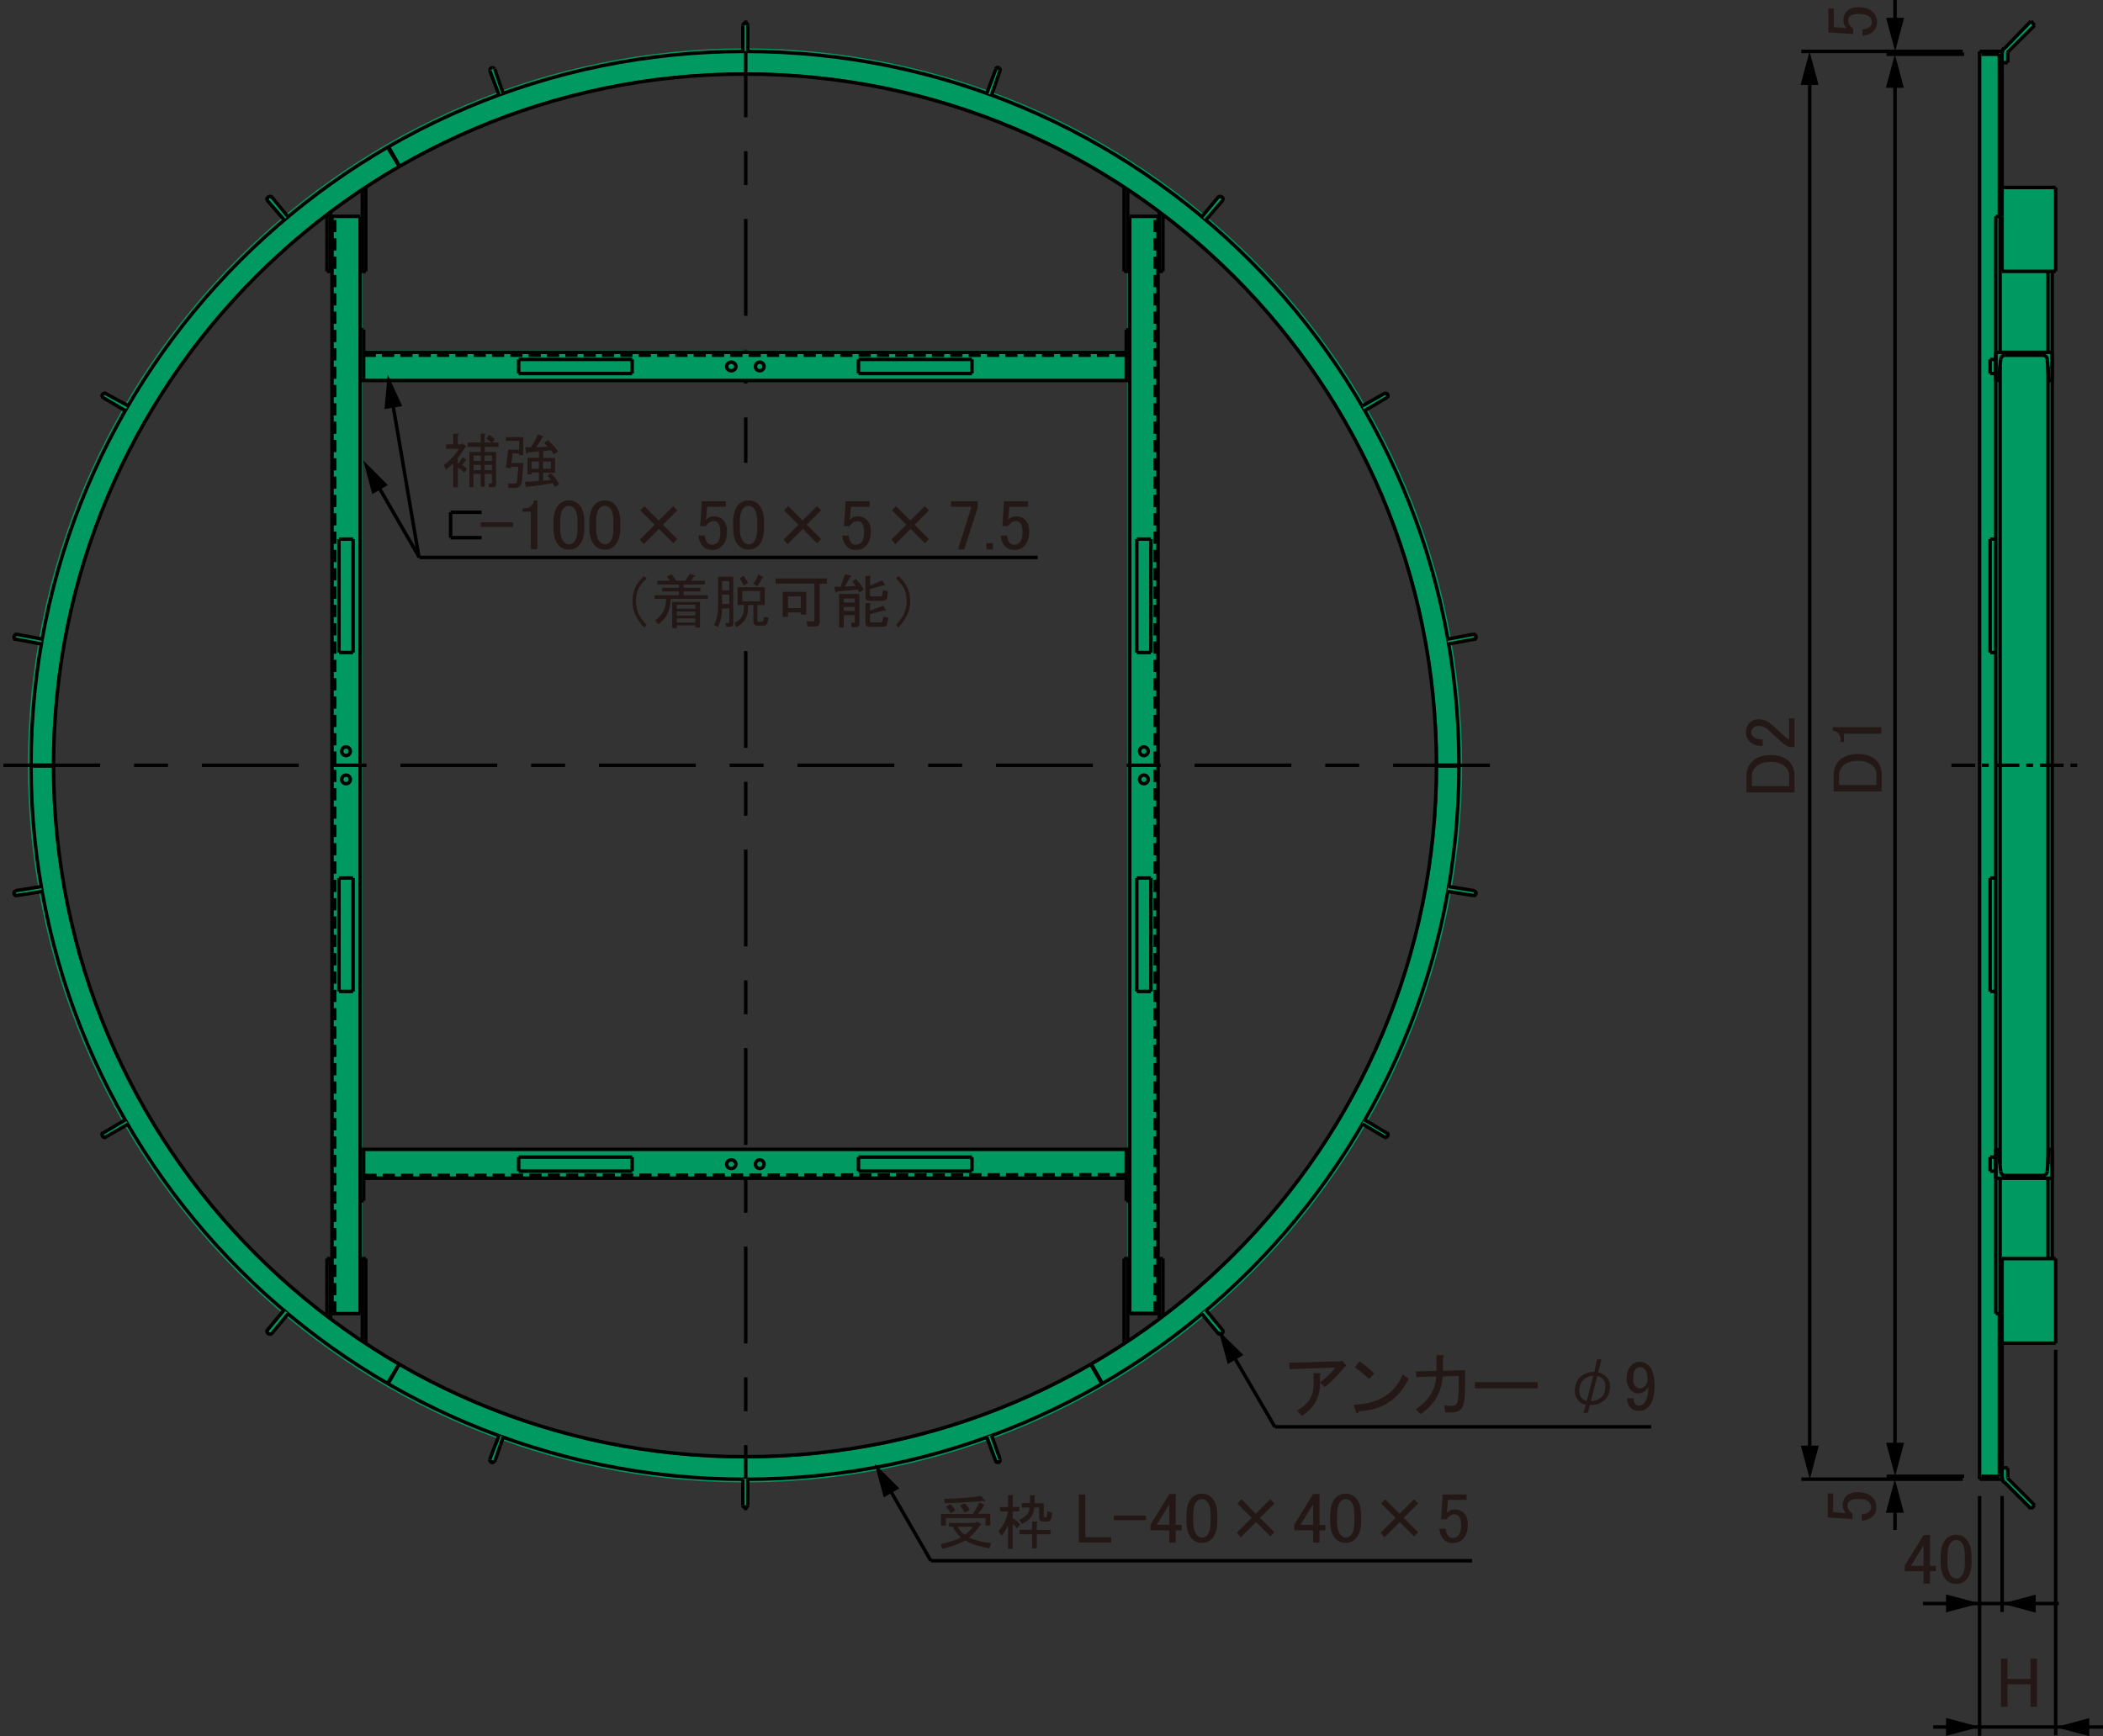 <?xml version="1.0" encoding="UTF-8"?>
<svg xmlns="http://www.w3.org/2000/svg" viewBox="0 0 175.52 144.92">
  <rect x="0" y="0" width="175.52" height="144.92" fill="#333333" stroke="none"/>
  <defs>
    <style>
      .cls-1 {
        stroke-dasharray: 8.08 2.83 2.83 2.83;
      }

      .cls-1, .cls-2, .cls-3, .cls-4, .cls-5 {
        fill: none;
      }

      .cls-1, .cls-2, .cls-3, .cls-4, .cls-6 {
        stroke: #000;
        stroke-width: .29px;
      }

      .cls-2 {
        stroke-dasharray: 1.98 .57 .57 .57;
      }

      .cls-7 {
        fill: #fff;
      }

      .cls-4 {
        stroke-dasharray: 1.02 .51;
      }

      .cls-8 {
        fill: #231815;
      }

      .cls-5 {
        stroke: #009961;
        stroke-width: 2px;
      }

      .cls-9, .cls-6 {
        fill: #009961;
      }
    </style>
  </defs>
  <g id="_レイヤー_3" data-name="レイヤー 3">
    <path class="cls-5" d="M121.03,63.89c0,32.5-26.35,58.85-58.85,58.85S3.33,96.39,3.33,63.89,29.68,5.04,62.18,5.04s58.85,26.35,58.85,58.85"/>
  </g>
  <g id="_レイヤー_2" data-name="レイヤー 2">
    <path class="cls-3" d="M121.77,63.89c0,32.91-26.68,59.59-59.59,59.59S2.59,96.8,2.59,63.89,29.27,4.29,62.18,4.29s59.59,26.68,59.59,59.59"/>
  </g>
  <g id="_レイヤー_4" data-name="レイヤー 4">
    <line class="cls-1" x1="62.24" y1="54.35" x2="62.24" y2="126.06"/>
    <line class="cls-1" x1="62.24" y1="1.71" x2="62.24" y2="38.63"/>
    <rect class="cls-9" x="27.7" y="18" width="2.54" height="91.59"/>
    <rect class="cls-9" x="30.11" y="95.93" width="65.21" height="2.28"/>
    <rect class="cls-9" x="94.11" y="18" width="2.54" height="91.46"/>
    <rect class="cls-9" x="29.04" y="29.25" width="65.21" height="2.54"/>
  </g>
  <g id="_レイヤー_1" data-name="レイヤー 1">
    <g>
      <g>
        <g>
          <path class="cls-9" d="M40.86,5.86c0-.13.09-.24.2-.24v.23s-.2,0-.2,0"/>
          <path class="cls-9" d="M41.06,5.62c.06,0,.12.03.16.09l-.16.15v-.23"/>
        </g>
        <g>
          <path class="cls-6" d="M40.88,5.89c0-.13.09-.24.21-.24"/>
          <path class="cls-6" d="M41.09,5.65c.06,0,.13.03.17.09"/>
        </g>
        <polyline class="cls-9" points="41.27 5.74 40.86 5.86 41.62 7.91 41.97 7.8"/>
      </g>
      <g>
        <g>
          <path class="cls-9" d="M22.28,16.66c-.04-.11.01-.23.14-.27l.09.19-.22.07"/>
          <path class="cls-9" d="M22.42,16.4c.07-.02.14-.02.21.02l-.12.18-.09-.19"/>
        </g>
        <g>
          <path class="cls-6" d="M22.31,16.7c-.05-.11.01-.23.14-.27"/>
          <path class="cls-6" d="M22.45,16.42c.07-.02.14-.02.21.02"/>
        </g>
        <polyline class="cls-9" points="22.62 16.39 22.27 16.68 23.68 18.33 24.03 18.09"/>
      </g>
      <g>
        <g>
          <path class="cls-9" d="M8.56,33.14c-.08-.09-.07-.22.02-.29l.15.15-.18.14"/>
          <path class="cls-9" d="M8.58,32.85c.05-.04.13-.06.2-.05l-.04.2-.15-.15"/>
        </g>
        <g>
          <path class="cls-6" d="M8.59,33.17c-.09-.09-.08-.22.02-.29"/>
          <path class="cls-6" d="M8.61,32.88c.06-.04.13-.06.2-.05"/>
        </g>
        <polyline class="cls-9" points="8.74 32.8 8.56 33.15 10.44 34.27 10.68 33.86"/>
      </g>
      <g>
        <g>
          <path class="cls-9" d="M1.27,53.36c-.12-.06-.16-.21-.09-.32l.21.11-.11.21"/>
          <path class="cls-9" d="M1.18,53.04c.04-.06.1-.11.17-.12l.04.23-.21-.11"/>
        </g>
        <g>
          <path class="cls-6" d="M1.3,53.39c-.12-.06-.16-.21-.09-.33"/>
          <path class="cls-6" d="M1.21,53.06c.04-.06.1-.11.17-.12"/>
        </g>
        <polyline class="cls-9" points="1.33 52.91 1.27 53.33 3.44 53.74 3.5 53.33"/>
      </g>
      <g>
        <g>
          <path class="cls-9" d="M1.35,74.74c-.13-.02-.22-.12-.19-.24l.23.03-.04.2"/>
          <path class="cls-9" d="M1.15,74.5c.01-.06.05-.12.12-.15l.11.18-.23-.03"/>
        </g>
        <g>
          <path class="cls-6" d="M1.38,74.77c-.13-.02-.22-.13-.2-.24"/>
          <path class="cls-6" d="M1.18,74.53c.01-.06.06-.12.12-.15"/>
        </g>
        <polyline class="cls-9" points="1.27 74.33 1.33 74.74 3.5 74.39 3.44 73.97"/>
      </g>
      <g>
        <g>
          <path class="cls-9" d="M8.78,94.91c-.13.02-.25-.06-.28-.19l.23-.04.04.23"/>
          <path class="cls-9" d="M8.51,94.73c-.01-.07,0-.15.05-.2l.18.16-.23.04"/>
        </g>
        <g>
          <path class="cls-6" d="M8.81,94.94c-.13.03-.26-.06-.28-.19"/>
          <path class="cls-6" d="M8.53,94.75c-.01-.07,0-.15.05-.2"/>
        </g>
        <polyline class="cls-9" points="8.56 94.56 8.74 94.91 10.68 93.8 10.44 93.44"/>
      </g>
      <g>
        <g>
          <path class="cls-9" d="M22.62,111.29c-.11.07-.26.03-.32-.08l.2-.12.12.2"/>
          <path class="cls-9" d="M22.3,111.21c-.04-.06-.04-.14-.02-.21l.22.08-.2.12"/>
        </g>
        <g>
          <path class="cls-6" d="M22.66,111.33c-.11.07-.26.03-.33-.08"/>
          <path class="cls-6" d="M22.33,111.24c-.04-.06-.04-.14-.02-.21"/>
        </g>
        <polyline class="cls-9" points="22.27 111.03 22.62 111.33 24.03 109.62 23.68 109.33"/>
      </g>
      <g>
        <g>
          <path class="cls-9" d="M41.22,121.96c-.07.09-.2.1-.29.03l.13-.16.16.13"/>
          <path class="cls-9" d="M40.93,121.99s-.08-.1-.08-.16h.21s-.13.16-.13.16"/>
        </g>
        <g>
          <path class="cls-6" d="M41.25,121.99c-.07.09-.21.1-.29.03"/>
          <path class="cls-6" d="M40.96,122.02s-.08-.1-.08-.17"/>
        </g>
        <polyline class="cls-9" points="40.86 121.8 41.27 121.97 41.97 119.91 41.62 119.8"/>
      </g>
      <g>
        <g>
          <path class="cls-9" d="M62.38,125.64c-.04.12-.15.19-.26.15l.07-.22.2.08"/>
          <path class="cls-9" d="M62.11,125.79c-.06-.02-.11-.08-.13-.15l.19-.08-.07.22"/>
        </g>
        <g>
          <path class="cls-6" d="M62.41,125.67c-.04.12-.16.19-.27.15"/>
          <path class="cls-6" d="M62.14,125.82c-.06-.02-.11-.08-.13-.15"/>
        </g>
        <polyline class="cls-9" points="61.97 125.62 62.39 125.62 62.39 123.44 61.97 123.44"/>
      </g>
      <g>
        <g>
          <path class="cls-9" d="M83.44,121.82c0,.11-.09.21-.2.21v-.21s.2,0,.2,0"/>
          <path class="cls-9" d="M83.24,122.03c-.06,0-.12-.03-.17-.08l.16-.13v.21"/>
        </g>
        <g>
          <path class="cls-6" d="M83.48,121.85c0,.12-.09.21-.2.21"/>
          <path class="cls-6" d="M83.27,122.06c-.06,0-.13-.03-.17-.08"/>
        </g>
        <polyline class="cls-9" points="83.09 121.97 83.44 121.8 82.74 119.8 82.33 119.91"/>
      </g>
      <g>
        <g>
          <path class="cls-9" d="M102.02,111.01c.05.12-.01.26-.14.3l-.08-.22.22-.08"/>
          <path class="cls-9" d="M101.88,111.31c-.07.03-.14.02-.2-.02l.12-.2.08.22"/>
        </g>
        <g>
          <path class="cls-6" d="M102.05,111.04c.05.12-.01.26-.14.31"/>
          <path class="cls-6" d="M101.91,111.34c-.07.03-.15.02-.21-.02"/>
        </g>
        <polyline class="cls-9" points="101.68 111.33 102.03 111.03 100.62 109.33 100.27 109.62"/>
      </g>
      <g>
        <g>
          <path class="cls-9" d="M115.75,94.52c.08.1.07.25-.02.33l-.13-.18.16-.16"/>
          <path class="cls-9" d="M115.73,94.86s-.11.07-.17.05l.04-.23.13.18"/>
        </g>
        <g>
          <path class="cls-6" d="M115.78,94.55c.08.1.07.25-.02.34"/>
          <path class="cls-6" d="M115.76,94.89s-.11.07-.18.05"/>
        </g>
        <polyline class="cls-9" points="115.56 94.91 115.74 94.56 113.86 93.44 113.68 93.8"/>
      </g>
      <g>
        <g>
          <path class="cls-9" d="M123.03,74.35c.11.06.15.18.09.28l-.21-.1.11-.18"/>
          <path class="cls-9" d="M123.12,74.63c-.04.06-.1.09-.17.1l-.04-.2.21.1"/>
        </g>
        <g>
          <path class="cls-6" d="M123.06,74.38c.12.06.16.18.09.29"/>
          <path class="cls-6" d="M123.15,74.66c-.04.06-.1.09-.17.11"/>
        </g>
        <polyline class="cls-9" points="122.97 74.74 123.03 74.33 120.86 73.97 120.8 74.39"/>
      </g>
      <g>
        <g>
          <path class="cls-9" d="M122.95,52.92c.13.02.22.14.2.27l-.23-.04.04-.23"/>
          <path class="cls-9" d="M123.15,53.19c-.01.07-.06.13-.12.17l-.11-.21.23.04"/>
        </g>
        <g>
          <path class="cls-6" d="M122.98,52.94c.13.02.22.14.2.27"/>
          <path class="cls-6" d="M123.18,53.22c-.01.07-.06.14-.12.17"/>
        </g>
        <polyline class="cls-9" points="123.03 53.33 122.97 52.91 120.8 53.33 120.86 53.74"/>
      </g>
      <g>
        <g>
          <path class="cls-9" d="M115.55,32.8c.11-.02.22.05.24.16l-.2.04-.04-.2"/>
          <path class="cls-9" d="M115.79,32.96c.01.06,0,.13-.05.17l-.16-.14.2-.04"/>
        </g>
        <g>
          <path class="cls-6" d="M115.58,32.83c.11-.02.22.05.25.17"/>
          <path class="cls-6" d="M115.83,32.99c.01.06,0,.13-.05.18"/>
        </g>
        <polyline class="cls-9" points="115.74 33.15 115.56 32.8 113.68 33.86 113.86 34.27"/>
      </g>
      <g>
        <g>
          <path class="cls-9" d="M101.68,16.41c.11-.06.26-.03.32.07l-.2.11-.12-.18"/>
          <path class="cls-9" d="M102,16.48c.04.06.04.12.02.18l-.22-.07.2-.11"/>
        </g>
        <g>
          <path class="cls-6" d="M101.7,16.44c.11-.06.26-.03.33.07"/>
          <path class="cls-6" d="M102.03,16.51c.04.05.05.12.02.18"/>
        </g>
        <polyline class="cls-9" points="102.03 16.68 101.68 16.39 100.27 18.09 100.62 18.33"/>
      </g>
      <g>
        <g>
          <path class="cls-9" d="M83.08,5.71c.07-.1.2-.12.29-.04l-.13.18-.16-.15"/>
          <path class="cls-9" d="M83.37,5.67s.08.12.08.19h-.2s.13-.19.13-.19"/>
        </g>
        <g>
          <path class="cls-6" d="M83.11,5.73c.07-.1.2-.12.29-.03"/>
          <path class="cls-6" d="M83.4,5.7s.08.12.08.19"/>
        </g>
        <polyline class="cls-9" points="83.44 5.86 83.09 5.74 82.33 7.8 82.74 7.91"/>
      </g>
      <g>
        <g>
          <path class="cls-9" d="M61.99,2.07c.04-.12.15-.19.26-.15l-.07.22-.19-.08"/>
          <path class="cls-9" d="M62.25,1.93c.06.02.11.08.13.15l-.2.08.07-.22"/>
        </g>
        <g>
          <path class="cls-6" d="M62.01,2.1c.04-.12.16-.19.27-.15"/>
          <path class="cls-6" d="M62.28,1.95c.06.02.11.08.13.15"/>
        </g>
        <polyline class="cls-9" points="62.39 2.09 61.97 2.09 61.97 4.27 62.39 4.27"/>
      </g>
    </g>
    <path class="cls-3" d="M119.89,63.89c0,31.87-25.84,57.71-57.71,57.71S4.47,95.76,4.47,63.89,30.31,6.18,62.18,6.18s57.71,25.84,57.71,57.71"/>
    <g>
      <polyline class="cls-9" points="167.08 123.44 167.08 4.27 165.19 4.27 165.19 123.44 167.08 123.44"/>
      <path class="cls-9" d="M167.08,4.39c0-.14.06-.28.15-.37l.37.37h-.53"/>
      <path class="cls-6" d="M167.1,4.41c0-.14.06-.28.16-.38"/>
      <polyline class="cls-9" points="167.55 5.21 167.55 4.39 167.08 4.39 167.08 5.21 167.55 5.21"/>
      <path class="cls-9" d="M167.23,123.7c-.1-.1-.15-.23-.15-.37h.53l-.37.37"/>
      <path class="cls-6" d="M167.26,123.73c-.1-.1-.16-.24-.16-.38"/>
      <polyline class="cls-9" points="167.08 123.33 167.55 123.33 167.55 122.5 167.08 122.5 167.08 123.33"/>
      <polyline class="cls-9" points="171.55 112.09 171.55 105.03 167.08 105.03 167.08 112.09 171.55 112.09"/>
      <polyline class="cls-9" points="171.25 105.03 171.25 22.62 167.08 22.62 167.08 105.03 171.25 105.03"/>
      <polyline class="cls-9" points="171.55 22.62 171.55 15.62 167.08 15.62 167.08 22.62 171.55 22.62"/>
      <polyline class="cls-9" points="167.25 4.03 167.55 4.33 169.78 2.09 169.49 1.74 167.25 4.03"/>
      <polyline class="cls-9" points="167.25 123.68 167.55 123.39 169.78 125.62 169.49 125.91 167.25 123.68"/>
    </g>
    <line class="cls-3" x1="32.35" y1="12.29" x2="33.35" y2="13.94"/>
    <line class="cls-3" x1="33.35" y1="13.88" x2="32.41" y2="12.23"/>
    <line class="cls-3" x1="2.59" y1="63.94" x2="4.47" y2="63.94"/>
    <line class="cls-3" x1="4.47" y1="63.88" x2="2.59" y2="63.88"/>
    <line class="cls-3" x1="62.41" y1="123.47" x2="62.41" y2="125.65"/>
    <line class="cls-3" x1="62" y1="125.65" x2="62" y2="123.47"/>
    <line class="cls-3" x1="32.41" y1="115.47" x2="33.35" y2="113.82"/>
    <line class="cls-3" x1="33.35" y1="113.82" x2="32.35" y2="115.47"/>
    <line class="cls-3" x1="92" y1="115.47" x2="91.06" y2="113.82"/>
    <line class="cls-3" x1="91" y1="113.82" x2="91.94" y2="115.47"/>
    <line class="cls-3" x1="121.76" y1="63.88" x2="119.88" y2="63.88"/>
    <line class="cls-3" x1="119.88" y1="63.94" x2="121.76" y2="63.94"/>
    <line class="cls-3" x1="27.29" y1="22.65" x2="27.71" y2="22.65"/>
    <line class="cls-3" x1="27.59" y1="22.65" x2="27.59" y2="17.71"/>
    <line class="cls-3" x1="27.29" y1="17.94" x2="27.29" y2="22.65"/>
    <line class="cls-3" x1="30.53" y1="15.65" x2="30.53" y2="22.65"/>
    <line class="cls-3" x1="30.53" y1="22.65" x2="30.06" y2="22.65"/>
    <line class="cls-3" x1="30.24" y1="22.65" x2="30.24" y2="15.82"/>
    <line class="cls-3" x1="27.71" y1="18.06" x2="30.06" y2="18.06"/>
    <line class="cls-3" x1="30.06" y1="18.06" x2="30.06" y2="109.65"/>
    <line class="cls-3" x1="27.71" y1="109.65" x2="27.71" y2="18.06"/>
    <line class="cls-3" x1="30.53" y1="112.12" x2="30.53" y2="105.06"/>
    <line class="cls-3" x1="30.24" y1="105.06" x2="30.24" y2="111.88"/>
    <line class="cls-3" x1="27.29" y1="109.82" x2="27.29" y2="105.06"/>
    <line class="cls-3" x1="27.59" y1="105.06" x2="27.59" y2="110.06"/>
    <line class="cls-3" x1="27.29" y1="105.06" x2="27.71" y2="105.06"/>
    <line class="cls-3" x1="30.53" y1="105.06" x2="30.06" y2="105.06"/>
    <line class="cls-3" x1="27.71" y1="109.65" x2="30.06" y2="109.65"/>
    <line class="cls-3" x1="94.29" y1="18.06" x2="94.29" y2="109.65"/>
    <line class="cls-3" x1="96.65" y1="109.65" x2="96.65" y2="18.06"/>
    <line class="cls-3" x1="94.12" y1="105.06" x2="94.12" y2="111.88"/>
    <line class="cls-3" x1="93.82" y1="112.12" x2="93.82" y2="105.06"/>
    <line class="cls-3" x1="96.65" y1="109.65" x2="94.29" y2="109.65"/>
    <line class="cls-3" x1="96.76" y1="105.06" x2="96.76" y2="110.06"/>
    <line class="cls-3" x1="97.06" y1="109.82" x2="97.06" y2="105.06"/>
    <line class="cls-3" x1="97.06" y1="105.06" x2="96.65" y2="105.06"/>
    <line class="cls-3" x1="93.82" y1="105.06" x2="94.29" y2="105.06"/>
    <line class="cls-3" x1="93.82" y1="15.65" x2="93.82" y2="22.65"/>
    <line class="cls-3" x1="94.12" y1="22.65" x2="94.12" y2="15.82"/>
    <line class="cls-3" x1="97.06" y1="17.94" x2="97.06" y2="22.65"/>
    <line class="cls-3" x1="96.76" y1="22.65" x2="96.76" y2="17.71"/>
    <line class="cls-3" x1="97.06" y1="22.65" x2="96.65" y2="22.65"/>
    <line class="cls-3" x1="93.82" y1="22.65" x2="94.29" y2="22.65"/>
    <line class="cls-3" x1="96.65" y1="18.06" x2="94.29" y2="18.06"/>
    <line class="cls-3" x1="30.06" y1="27.53" x2="30.35" y2="27.53"/>
    <line class="cls-3" x1="30.35" y1="27.53" x2="30.35" y2="31.76"/>
    <line class="cls-3" x1="94.29" y1="31.76" x2="30.06" y2="31.76"/>
    <line class="cls-3" x1="30.35" y1="29.41" x2="94" y2="29.41"/>
    <line class="cls-3" x1="43.29" y1="31.18" x2="52.76" y2="31.18"/>
    <line class="cls-3" x1="52.76" y1="31.18" x2="52.76" y2="30"/>
    <line class="cls-3" x1="52.76" y1="30" x2="43.29" y2="30"/>
    <line class="cls-3" x1="43.29" y1="30" x2="43.29" y2="31.18"/>
    <path class="cls-3" d="M61.42,30.59c0,.2-.17.36-.39.36s-.38-.16-.38-.36.17-.36.38-.36.39.16.39.36"/>
    <line class="cls-3" x1="71.65" y1="30" x2="81.12" y2="30"/>
    <line class="cls-3" x1="81.12" y1="31.18" x2="71.65" y2="31.18"/>
    <line class="cls-3" x1="94" y1="27.53" x2="94" y2="31.76"/>
    <line class="cls-3" x1="94.29" y1="27.53" x2="94" y2="27.53"/>
    <line class="cls-3" x1="81.12" y1="30" x2="81.12" y2="31.18"/>
    <line class="cls-3" x1="71.65" y1="31.18" x2="71.65" y2="30"/>
    <path class="cls-3" d="M63.77,30.59c0,.2-.16.36-.36.36s-.36-.16-.36-.36.16-.36.36-.36.36.16.36.36"/>
    <line class="cls-3" x1="28.29" y1="73.29" x2="28.29" y2="82.76"/>
    <line class="cls-3" x1="29.47" y1="82.76" x2="29.47" y2="73.29"/>
    <line class="cls-3" x1="28.29" y1="82.76" x2="29.47" y2="82.76"/>
    <line class="cls-3" x1="29.47" y1="73.29" x2="28.29" y2="73.29"/>
    <path class="cls-3" d="M29.24,65.06c0,.2-.16.36-.36.36s-.36-.16-.36-.36.16-.36.36-.36.36.16.36.36"/>
    <path class="cls-3" d="M29.24,62.71c0,.2-.16.36-.36.36s-.36-.16-.36-.36.16-.36.36-.36.36.16.36.36"/>
    <line class="cls-3" x1="29.47" y1="45" x2="29.47" y2="54.47"/>
    <line class="cls-3" x1="28.29" y1="54.47" x2="28.29" y2="45"/>
    <line class="cls-3" x1="29.47" y1="54.47" x2="28.29" y2="54.47"/>
    <line class="cls-3" x1="28.29" y1="45" x2="29.47" y2="45"/>
    <line class="cls-3" x1="71.65" y1="97.76" x2="81.12" y2="97.76"/>
    <line class="cls-3" x1="81.12" y1="96.59" x2="71.65" y2="96.59"/>
    <line class="cls-3" x1="81.12" y1="97.76" x2="81.12" y2="96.59"/>
    <line class="cls-3" x1="71.65" y1="96.59" x2="71.65" y2="97.76"/>
    <path class="cls-3" d="M63.77,97.18c0,.2-.16.36-.36.36s-.36-.16-.36-.36.16-.36.36-.36.36.16.36.36"/>
    <path class="cls-3" d="M61.42,97.18c0,.2-.17.36-.39.36s-.38-.16-.38-.36.17-.36.38-.36.39.16.39.36"/>
    <line class="cls-3" x1="43.29" y1="96.59" x2="52.76" y2="96.59"/>
    <line class="cls-3" x1="52.76" y1="97.76" x2="43.29" y2="97.76"/>
    <line class="cls-3" x1="52.76" y1="96.59" x2="52.76" y2="97.76"/>
    <line class="cls-3" x1="43.29" y1="97.76" x2="43.29" y2="96.59"/>
    <line class="cls-3" x1="96.06" y1="54.47" x2="96.06" y2="45"/>
    <line class="cls-3" x1="94.88" y1="45" x2="94.88" y2="54.47"/>
    <line class="cls-3" x1="96.06" y1="45" x2="94.88" y2="45"/>
    <line class="cls-3" x1="94.88" y1="54.47" x2="96.06" y2="54.47"/>
    <path class="cls-3" d="M95.83,62.71c0,.2-.16.36-.36.36s-.36-.16-.36-.36.16-.36.36-.36.36.16.36.36"/>
    <path class="cls-3" d="M95.83,65.06c0,.2-.16.36-.36.36s-.36-.16-.36-.36.16-.36.36-.36.36.16.36.36"/>
    <line class="cls-3" x1="94.88" y1="82.76" x2="94.88" y2="73.29"/>
    <line class="cls-3" x1="96.06" y1="73.29" x2="96.06" y2="82.76"/>
    <line class="cls-3" x1="94.88" y1="73.29" x2="96.06" y2="73.29"/>
    <line class="cls-3" x1="96.06" y1="82.76" x2="94.88" y2="82.76"/>
    <line class="cls-3" x1="30.35" y1="100.23" x2="30.35" y2="95.94"/>
    <line class="cls-3" x1="30.06" y1="100.23" x2="30.35" y2="100.23"/>
    <line class="cls-3" x1="94" y1="100.23" x2="94" y2="95.94"/>
    <line class="cls-3" x1="94.29" y1="100.23" x2="94" y2="100.23"/>
    <line class="cls-3" x1="94.29" y1="95.94" x2="30.06" y2="95.94"/>
    <line class="cls-3" x1="30.35" y1="98.35" x2="94" y2="98.35"/>
    <g>
      <path class="cls-3" d="M62.41,125.67c-.04.12-.16.19-.27.15"/>
      <path class="cls-3" d="M62.14,125.82c-.06-.02-.11-.08-.13-.15"/>
    </g>
    <line class="cls-3" x1="83.12" y1="122" x2="82.35" y2="119.94"/>
    <line class="cls-3" x1="82.76" y1="119.82" x2="83.47" y2="121.82"/>
    <g>
      <path class="cls-3" d="M83.48,121.85c0,.12-.09.21-.2.21"/>
      <path class="cls-3" d="M83.27,122.06c-.06,0-.13-.03-.17-.08"/>
    </g>
    <line class="cls-3" x1="101.71" y1="111.35" x2="100.29" y2="109.65"/>
    <line class="cls-3" x1="100.65" y1="109.35" x2="102.06" y2="111.06"/>
    <g>
      <path class="cls-3" d="M102.05,111.04c.05.12-.01.26-.14.31"/>
      <path class="cls-3" d="M101.91,111.34c-.07.03-.15.02-.21-.02"/>
    </g>
    <line class="cls-3" x1="115.59" y1="94.94" x2="113.71" y2="93.82"/>
    <line class="cls-3" x1="113.88" y1="93.47" x2="115.76" y2="94.59"/>
    <g>
      <path class="cls-3" d="M115.78,94.55c.08.1.07.25-.02.34"/>
      <path class="cls-3" d="M115.76,94.89s-.11.07-.18.05"/>
    </g>
    <line class="cls-3" x1="123" y1="74.76" x2="120.82" y2="74.41"/>
    <line class="cls-3" x1="120.88" y1="74" x2="123.06" y2="74.35"/>
    <g>
      <path class="cls-3" d="M123.06,74.38c.12.06.16.18.09.29"/>
      <path class="cls-3" d="M123.15,74.66c-.04.06-.1.09-.17.11"/>
    </g>
    <line class="cls-3" x1="123.06" y1="53.35" x2="120.88" y2="53.76"/>
    <line class="cls-3" x1="120.82" y1="53.35" x2="123" y2="52.94"/>
    <g>
      <path class="cls-3" d="M122.98,52.94c.13.02.22.14.2.27"/>
      <path class="cls-3" d="M123.18,53.22c-.01.07-.06.14-.12.17"/>
    </g>
    <line class="cls-3" x1="115.76" y1="33.18" x2="113.88" y2="34.29"/>
    <line class="cls-3" x1="113.71" y1="33.88" x2="115.59" y2="32.82"/>
    <g>
      <path class="cls-3" d="M115.58,32.83c.11-.02.22.05.25.17"/>
      <path class="cls-3" d="M115.83,32.99c.01.06,0,.13-.05.18"/>
    </g>
    <line class="cls-3" x1="102.06" y1="16.71" x2="100.65" y2="18.35"/>
    <line class="cls-3" x1="100.29" y1="18.12" x2="101.71" y2="16.41"/>
    <g>
      <path class="cls-3" d="M101.7,16.44c.11-.06.26-.03.33.07"/>
      <path class="cls-3" d="M102.03,16.51c.04.05.05.12.02.18"/>
    </g>
    <line class="cls-3" x1="83.47" y1="5.88" x2="82.76" y2="7.94"/>
    <line class="cls-3" x1="82.35" y1="7.82" x2="83.12" y2="5.76"/>
    <g>
      <path class="cls-3" d="M83.11,5.73c.07-.1.2-.12.29-.03"/>
      <path class="cls-3" d="M83.4,5.7s.08.12.08.19"/>
    </g>
    <line class="cls-3" x1="62.41" y1="2.12" x2="62.41" y2="4.29"/>
    <line class="cls-3" x1="62" y1="4.29" x2="62" y2="2.12"/>
    <g>
      <path class="cls-3" d="M62.01,2.1c.04-.12.16-.19.27-.15"/>
      <path class="cls-3" d="M62.28,1.95c.06.02.11.08.13.15"/>
    </g>
    <line class="cls-3" x1="41.29" y1="5.76" x2="42" y2="7.82"/>
    <line class="cls-3" x1="41.65" y1="7.94" x2="40.88" y2="5.88"/>
    <line class="cls-3" x1="22.65" y1="16.41" x2="24.06" y2="18.12"/>
    <line class="cls-3" x1="23.71" y1="18.35" x2="22.29" y2="16.71"/>
    <g>
      <path class="cls-3" d="M22.31,16.7c-.05-.11.01-.23.14-.27"/>
      <path class="cls-3" d="M22.45,16.42c.07-.02.14-.02.21.02"/>
    </g>
    <line class="cls-3" x1="8.76" y1="32.82" x2="10.71" y2="33.88"/>
    <line class="cls-3" x1="10.47" y1="34.29" x2="8.59" y2="33.18"/>
    <g>
      <path class="cls-3" d="M8.59,33.17c-.09-.09-.08-.22.02-.29"/>
      <path class="cls-3" d="M8.61,32.88c.06-.04.13-.06.2-.05"/>
    </g>
    <line class="cls-3" x1="1.35" y1="52.94" x2="3.53" y2="53.35"/>
    <line class="cls-3" x1="3.47" y1="53.76" x2="1.29" y2="53.35"/>
    <g>
      <path class="cls-3" d="M1.3,53.39c-.12-.06-.16-.21-.09-.33"/>
      <path class="cls-3" d="M1.21,53.06c.04-.06.1-.11.17-.12"/>
    </g>
    <line class="cls-3" x1="1.29" y1="74.35" x2="3.47" y2="74"/>
    <line class="cls-3" x1="3.53" y1="74.41" x2="1.35" y2="74.76"/>
    <g>
      <path class="cls-3" d="M1.38,74.77c-.13-.02-.22-.13-.2-.24"/>
      <path class="cls-3" d="M1.18,74.53c.01-.06.06-.12.12-.15"/>
    </g>
    <line class="cls-3" x1="8.59" y1="94.59" x2="10.47" y2="93.47"/>
    <line class="cls-3" x1="10.71" y1="93.82" x2="8.76" y2="94.94"/>
    <g>
      <path class="cls-3" d="M8.81,94.94c-.13.03-.26-.06-.28-.19"/>
      <path class="cls-3" d="M8.53,94.75c-.01-.07,0-.15.05-.2"/>
    </g>
    <line class="cls-3" x1="22.29" y1="111.06" x2="23.71" y2="109.35"/>
    <line class="cls-3" x1="24.06" y1="109.65" x2="22.65" y2="111.35"/>
    <g>
      <path class="cls-3" d="M22.66,111.33c-.11.07-.26.03-.33-.08"/>
      <path class="cls-3" d="M22.33,111.24c-.04-.06-.04-.14-.02-.21"/>
    </g>
    <line class="cls-3" x1="40.88" y1="121.82" x2="41.65" y2="119.82"/>
    <line class="cls-3" x1="42" y1="119.94" x2="41.29" y2="122"/>
    <g>
      <path class="cls-3" d="M41.25,121.99c-.07.09-.21.1-.29.03"/>
      <path class="cls-3" d="M40.96,122.02s-.08-.1-.08-.17"/>
    </g>
    <line class="cls-3" x1="167.1" y1="18.06" x2="167.1" y2="4.29"/>
    <line class="cls-3" x1="166.87" y1="4.71" x2="166.87" y2="18.06"/>
    <line class="cls-3" x1="165.22" y1="4.29" x2="165.22" y2="63.88"/>
    <line class="cls-3" x1="166.57" y1="63.88" x2="166.57" y2="18.06"/>
    <line class="cls-3" x1="171.28" y1="63.88" x2="171.28" y2="22.65"/>
    <line class="cls-3" x1="170.93" y1="63.88" x2="170.93" y2="30.59"/>
    <line class="cls-3" x1="166.93" y1="63.88" x2="166.93" y2="30.59"/>
    <line class="cls-3" x1="166.1" y1="54.47" x2="166.1" y2="45"/>
    <line class="cls-3" x1="166.1" y1="54.47" x2="166.57" y2="54.47"/>
    <line class="cls-3" x1="166.1" y1="45" x2="166.57" y2="45"/>
    <line class="cls-3" x1="166.1" y1="30" x2="166.57" y2="30"/>
    <line class="cls-3" x1="166.1" y1="31.18" x2="166.57" y2="31.18"/>
    <line class="cls-3" x1="166.1" y1="31.18" x2="166.1" y2="30"/>
    <line class="cls-3" x1="166.69" y1="4.53" x2="165.4" y2="4.53"/>
    <line class="cls-3" x1="165.22" y1="4.29" x2="167.1" y2="4.29"/>
    <line class="cls-3" x1="167.1" y1="6.18" x2="167.04" y2="6.18"/>
    <path class="cls-3" d="M167.02,6.18c-.08,0-.15-.07-.15-.15"/>
    <path class="cls-3" d="M166.66,4.53c.12,0,.21.09.21.21"/>
    <path class="cls-3" d="M165.37,4.54c-.08,0-.15-.07-.15-.15"/>
    <line class="cls-3" x1="167.1" y1="15.65" x2="171.57" y2="15.65"/>
    <line class="cls-3" x1="167.1" y1="22.65" x2="171.57" y2="22.65"/>
    <line class="cls-3" x1="171.57" y1="22.65" x2="171.57" y2="15.65"/>
    <line class="cls-3" x1="166.57" y1="18.06" x2="167.1" y2="18.06"/>
    <line class="cls-3" x1="167.1" y1="22.65" x2="167.1" y2="18.06"/>
    <path class="cls-3" d="M170.49,29.65c.2,0,.37.15.38.35"/>
    <path class="cls-3" d="M166.99,30c.02-.2.17-.35.36-.35"/>
    <line class="cls-3" x1="171.28" y1="29.41" x2="166.57" y2="29.41"/>
    <line class="cls-3" x1="167.34" y1="29.65" x2="170.51" y2="29.65"/>
    <line class="cls-3" x1="166.57" y1="31.76" x2="166.63" y2="31.76"/>
    <line class="cls-3" x1="166.81" y1="31.59" x2="166.98" y2="30"/>
    <path class="cls-3" d="M166.81,31.61c0,.09-.09.16-.18.16"/>
    <line class="cls-3" x1="170.87" y1="30" x2="170.98" y2="31.59"/>
    <line class="cls-3" x1="171.22" y1="31.76" x2="171.28" y2="31.76"/>
    <path class="cls-3" d="M171.19,31.77c-.11,0-.2-.07-.21-.16"/>
    <line class="cls-3" x1="166.57" y1="31.76" x2="166.57" y2="29.41"/>
    <line class="cls-3" x1="171.28" y1="31.76" x2="171.28" y2="29.41"/>
    <line class="cls-3" x1="170.93" y1="29.41" x2="170.93" y2="22.65"/>
    <line class="cls-3" x1="166.93" y1="29.41" x2="166.93" y2="18.06"/>
    <line class="cls-3" x1="171.28" y1="63.88" x2="171.28" y2="105.06"/>
    <line class="cls-3" x1="165.22" y1="123.47" x2="165.22" y2="63.88"/>
    <line class="cls-3" x1="166.57" y1="63.88" x2="166.57" y2="109.65"/>
    <line class="cls-3" x1="166.93" y1="98.35" x2="166.93" y2="109.65"/>
    <line class="cls-3" x1="170.93" y1="98.35" x2="170.93" y2="105.06"/>
    <line class="cls-3" x1="166.93" y1="63.88" x2="166.93" y2="97.18"/>
    <line class="cls-3" x1="170.93" y1="63.88" x2="170.93" y2="97.18"/>
    <line class="cls-3" x1="166.1" y1="73.29" x2="166.1" y2="82.76"/>
    <line class="cls-3" x1="166.1" y1="73.29" x2="166.57" y2="73.29"/>
    <line class="cls-3" x1="166.1" y1="82.76" x2="166.57" y2="82.76"/>
    <path class="cls-3" d="M170.87,97.77c-.02.2-.18.35-.38.35"/>
    <line class="cls-3" x1="171.28" y1="98.35" x2="166.57" y2="98.35"/>
    <line class="cls-3" x1="167.34" y1="98.12" x2="170.51" y2="98.12"/>
    <line class="cls-3" x1="166.57" y1="95.94" x2="166.57" y2="98.35"/>
    <path class="cls-3" d="M167.34,98.12c-.19,0-.34-.15-.36-.35"/>
    <path class="cls-3" d="M166.63,95.94c.09,0,.17.08.18.19"/>
    <line class="cls-3" x1="166.81" y1="96.12" x2="166.98" y2="97.76"/>
    <line class="cls-3" x1="166.57" y1="95.94" x2="166.63" y2="95.94"/>
    <line class="cls-3" x1="166.1" y1="96.59" x2="166.1" y2="97.76"/>
    <line class="cls-3" x1="166.1" y1="96.59" x2="166.57" y2="96.59"/>
    <line class="cls-3" x1="166.1" y1="97.76" x2="166.57" y2="97.76"/>
    <line class="cls-3" x1="171.28" y1="95.94" x2="171.28" y2="98.35"/>
    <path class="cls-3" d="M170.98,96.13c.01-.11.1-.19.21-.19"/>
    <line class="cls-3" x1="171.22" y1="95.94" x2="171.28" y2="95.94"/>
    <line class="cls-3" x1="170.87" y1="97.76" x2="170.98" y2="96.12"/>
    <line class="cls-3" x1="166.87" y1="123" x2="166.87" y2="109.65"/>
    <line class="cls-3" x1="167.1" y1="109.65" x2="167.1" y2="123.47"/>
    <line class="cls-3" x1="167.1" y1="105.06" x2="167.1" y2="109.65"/>
    <line class="cls-3" x1="171.57" y1="105.06" x2="171.57" y2="112.12"/>
    <line class="cls-3" x1="167.1" y1="105.06" x2="171.57" y2="105.06"/>
    <line class="cls-3" x1="167.1" y1="112.12" x2="171.57" y2="112.12"/>
    <line class="cls-3" x1="166.57" y1="109.65" x2="167.1" y2="109.65"/>
    <line class="cls-3" x1="165.22" y1="123.47" x2="167.1" y2="123.47"/>
    <line class="cls-3" x1="166.69" y1="123.23" x2="165.4" y2="123.23"/>
    <path class="cls-3" d="M165.22,123.39c0-.08.07-.15.15-.15"/>
    <path class="cls-3" d="M166.87,121.74c0-.08.07-.15.15-.15"/>
    <line class="cls-3" x1="167.1" y1="121.59" x2="167.04" y2="121.59"/>
    <path class="cls-3" d="M166.87,123.03c0,.11-.09.21-.21.21"/>
    <line class="cls-3" x1="167.1" y1="122.53" x2="167.57" y2="122.53"/>
    <line class="cls-3" x1="169.51" y1="125.94" x2="169.81" y2="125.65"/>
    <line class="cls-3" x1="167.57" y1="123.41" x2="169.81" y2="125.65"/>
    <line class="cls-3" x1="167.28" y1="123.71" x2="169.51" y2="125.94"/>
    <line class="cls-3" x1="167.57" y1="122.53" x2="167.57" y2="123.35"/>
    <path class="cls-3" d="M167.26,123.73c-.1-.1-.16-.24-.16-.38"/>
    <line class="cls-3" x1="167.57" y1="4.35" x2="169.81" y2="2.12"/>
    <line class="cls-3" x1="167.28" y1="4.06" x2="169.51" y2="1.76"/>
    <line class="cls-3" x1="169.51" y1="1.76" x2="169.81" y2="2.12"/>
    <line class="cls-3" x1="167.1" y1="5.23" x2="167.57" y2="5.23"/>
    <line class="cls-3" x1="167.57" y1="5.23" x2="167.57" y2="4.41"/>
    <path class="cls-7" d="M167.55,4.39s0-.06.03-.08l.06.08h-.09"/>
    <path class="cls-3" d="M167.57,4.41s.01-.06.03-.09"/>
    <path class="cls-7" d="M167.57,123.36s-.03-.04-.03-.06h.09l-.06.06"/>
    <path class="cls-3" d="M167.6,123.39s-.03-.04-.03-.06"/>
    <path class="cls-3" d="M167.1,4.41c0-.14.06-.28.16-.38"/>
    <line class="cls-1" x1="124.35" y1="63.88" y2="63.88"/>
    <line class="cls-2" x1="162.87" y1="63.88" x2="173.63" y2="63.88"/>
    <g>
      <line class="cls-4" x1="27.94" y1="109.65" x2="27.94" y2="18.06"/>
      <line class="cls-4" x1="96.41" y1="109.65" x2="96.41" y2="18.06"/>
      <line class="cls-4" x1="30.35" y1="29.65" x2="94" y2="29.65"/>
      <line class="cls-4" x1="30.41" y1="98.12" x2="94" y2="98.06"/>
    </g>
    <g>
      <line class="cls-3" x1="32.75" y1="33.52" x2="34.97" y2="46.53"/>
      <polygon points="33.57 33.9 32.36 31.27 32.09 34.15 33.57 33.9"/>
    </g>
    <line class="cls-3" x1="35" y1="46.53" x2="86.61" y2="46.53"/>
    <g>
      <line class="cls-3" x1="31.47" y1="40.41" x2="35" y2="46.53"/>
      <polygon points="32.37 40.49 30.32 38.43 31.07 41.24 32.37 40.49"/>
    </g>
    <line class="cls-3" x1="77.69" y1="130.28" x2="122.86" y2="130.28"/>
    <g>
      <line class="cls-3" x1="74.16" y1="124.16" x2="77.69" y2="130.28"/>
      <polygon points="75.06 124.24 73.01 122.19 73.76 124.99 75.06 124.24"/>
    </g>
    <g>
      <line class="cls-3" x1="102.87" y1="113.05" x2="106.4" y2="119.1"/>
      <polygon points="103.77 113.11 101.71 111.07 102.47 113.87 103.77 113.11"/>
    </g>
    <line class="cls-3" x1="106.4" y1="119.1" x2="137.82" y2="119.1"/>
    <line class="cls-3" x1="165.22" y1="124.88" x2="165.22" y2="144.89"/>
    <line class="cls-3" x1="167.1" y1="124.88" x2="167.1" y2="134.55"/>
    <line class="cls-3" x1="160.49" y1="133.85" x2="171.83" y2="133.85"/>
    <polygon points="162.42 134.59 165.22 133.84 162.42 133.09 162.42 134.59"/>
    <polygon points="169.9 133.11 167.1 133.86 169.9 134.61 169.9 133.11"/>
    <line class="cls-3" x1="163.81" y1="4.29" x2="150.34" y2="4.29"/>
    <line class="cls-3" x1="163.81" y1="123.47" x2="150.34" y2="123.47"/>
    <line class="cls-3" x1="151.04" y1="7.06" x2="151.04" y2="120.71"/>
    <polygon points="150.3 120.67 151.05 123.47 151.8 120.67 150.3 120.67"/>
    <polygon points="151.78 7.09 151.03 4.29 150.28 7.09 151.78 7.09"/>
    <line class="cls-3" x1="163.93" y1="4.53" x2="157.46" y2="4.53"/>
    <line class="cls-3" x1="158.16" y1="120.47" x2="158.16" y2="7.29"/>
    <polygon points="158.9 7.33 158.15 4.53 157.4 7.33 158.9 7.33"/>
    <polygon points="157.42 120.43 158.17 123.23 158.92 120.43 157.42 120.43"/>
    <line class="cls-3" x1="163.93" y1="123.23" x2="157.46" y2="123.23"/>
    <line class="cls-3" x1="158.16" y1="126.23" x2="158.16" y2="127.71"/>
    <polygon points="158.9 126.27 158.15 123.47 157.4 126.27 158.9 126.27"/>
    <line class="cls-3" x1="158.16" y1="123.47" x2="158.16" y2="123.23"/>
    <line class="cls-3" x1="158.16" y1="1.53" x2="158.16"/>
    <polygon points="157.42 1.49 158.17 4.29 158.92 1.49 157.42 1.49"/>
    <line class="cls-3" x1="158.16" y1="4.53" x2="158.16" y2="4.29"/>
    <line class="cls-3" x1="171.57" y1="112.67" x2="171.57" y2="144.86"/>
    <line class="cls-3" x1="161.35" y1="144.16" x2="175.52" y2="144.16"/>
    <polygon points="162.42 144.9 165.22 144.15 162.42 143.4 162.42 144.9"/>
    <polygon points="174.37 143.42 171.57 144.17 174.37 144.92 174.37 143.42"/>
  </g>
  <g id="_レイヤー_5" data-name="レイヤー 5">
    <g>
      <path class="cls-8" d="M40.14,43.6h2.67v.38h-2.67v-.38Z"/>
      <path class="cls-8" d="M44.57,41.78h.28v4.05h-.54v-3.12h-.7v-.28h.21c.22,0,.39-.06.52-.19.14-.14.22-.3.23-.47Z"/>
      <path class="cls-8" d="M46.19,43.6c0-.69.16-1.19.47-1.5.22-.22.49-.33.82-.33s.6.11.82.33c.31.31.47.81.47,1.5v.47c0,.67-.16,1.16-.47,1.48-.22.22-.49.33-.82.33s-.6-.11-.82-.33c-.31-.31-.47-.8-.47-1.48v-.47ZM47.05,42.41c-.2.2-.3.59-.3,1.15v.54c0,.55.11.93.33,1.15.12.12.26.19.4.19.16,0,.3-.06.42-.19.2-.2.3-.59.3-1.15v-.54c0-.56-.1-.95-.3-1.15-.12-.12-.27-.19-.42-.19s-.3.06-.42.19Z"/>
      <path class="cls-8" d="M49.19,43.6c0-.69.16-1.19.47-1.5.22-.22.49-.33.82-.33s.6.11.82.33c.31.31.47.81.47,1.5v.47c0,.67-.16,1.16-.47,1.48-.22.22-.49.33-.82.33s-.6-.11-.82-.33c-.31-.31-.47-.8-.47-1.48v-.47ZM50.05,42.41c-.2.2-.3.59-.3,1.15v.54c0,.55.11.93.33,1.15.12.12.26.19.4.19.16,0,.3-.06.42-.19.2-.2.3-.59.3-1.15v-.54c0-.56-.1-.95-.3-1.15-.12-.12-.27-.19-.42-.19s-.3.06-.42.19Z"/>
      <path class="cls-8" d="M53.45,42.6l.33-.35,1.2,1.2,1.2-1.2.35.35-1.2,1.2,1.2,1.2-.33.35-1.2-1.2-1.27,1.27-.33-.38,1.24-1.24-1.2-1.2Z"/>
      <path class="cls-8" d="M58.56,41.85h2.02v.45h-1.57v.07c-.02.3-.04.59-.07.87-.02.05-.02.09-.02.14.2-.19.42-.28.66-.28.31,0,.57.1.77.3.22.22.33.54.33.96,0,.53-.14.94-.42,1.22-.22.22-.49.33-.82.33s-.57-.1-.77-.3-.33-.51-.38-.91h.54c.03.3.11.51.23.63.09.09.21.14.35.14.19,0,.34-.05.45-.16.17-.17.26-.46.26-.87s-.07-.66-.21-.8c-.09-.09-.2-.14-.33-.14-.19,0-.35.07-.49.21-.09.09-.16.16-.19.21h-.47c.02-.06.02-.12.02-.16l.12-1.8v-.09Z"/>
      <path class="cls-8" d="M61.19,43.6c0-.69.16-1.19.47-1.5.22-.22.49-.33.82-.33s.6.11.82.33c.31.31.47.81.47,1.5v.47c0,.67-.16,1.16-.47,1.48-.22.22-.49.33-.82.33s-.6-.11-.82-.33c-.31-.31-.47-.8-.47-1.48v-.47ZM62.05,42.41c-.2.2-.3.59-.3,1.15v.54c0,.55.11.93.33,1.15.12.12.26.19.4.19.16,0,.3-.06.42-.19.2-.2.3-.59.3-1.15v-.54c0-.56-.1-.95-.3-1.15-.12-.12-.27-.19-.42-.19s-.3.06-.42.19Z"/>
      <path class="cls-8" d="M65.45,42.6l.33-.35,1.2,1.2,1.2-1.2.35.35-1.2,1.2,1.2,1.2-.33.35-1.2-1.2-1.27,1.27-.33-.38,1.24-1.24-1.2-1.2Z"/>
      <path class="cls-8" d="M70.56,41.85h2.02v.45h-1.57v.07c-.02.3-.04.59-.07.87-.02.05-.02.09-.02.14.2-.19.42-.28.66-.28.31,0,.57.1.77.3.22.22.33.54.33.96,0,.53-.14.94-.42,1.22-.22.22-.49.33-.82.33s-.57-.1-.77-.3-.33-.51-.38-.91h.54c.03.3.11.51.23.63.09.09.21.14.35.14.19,0,.34-.05.45-.16.17-.17.26-.46.26-.87s-.07-.66-.21-.8c-.09-.09-.2-.14-.33-.14-.19,0-.35.07-.49.21-.09.09-.16.16-.19.21h-.47c.02-.06.02-.12.02-.16l.12-1.8v-.09Z"/>
      <path class="cls-8" d="M74.45,42.6l.33-.35,1.2,1.2,1.2-1.2.35.35-1.2,1.2,1.2,1.2-.33.35-1.2-1.2-1.27,1.27-.33-.38,1.24-1.24-1.2-1.2Z"/>
      <path class="cls-8" d="M79.37,41.85h2.23v.52l-1.12,3.49h-.52l1.12-3.56h-1.71v-.45Z"/>
      <path class="cls-8" d="M82.33,45.34h.54v.52h-.54v-.52Z"/>
      <path class="cls-8" d="M83.78,41.85h2.02v.45h-1.57v.07c-.02.3-.04.59-.07.87-.02.05-.02.09-.02.14.2-.19.42-.28.66-.28.31,0,.57.1.77.3.22.22.33.54.33.96,0,.53-.14.94-.42,1.22-.22.22-.49.33-.82.33s-.57-.1-.77-.3-.33-.51-.38-.91h.54c.03.3.11.51.23.63.09.09.21.14.35.14.19,0,.34-.05.45-.16.17-.17.26-.46.26-.87s-.07-.66-.21-.8c-.09-.09-.2-.14-.33-.14-.19,0-.35.07-.49.21-.09.09-.16.16-.19.21h-.47c.02-.06.02-.12.02-.16l.12-1.8v-.09Z"/>
    </g>
    <g>
      <path class="cls-8" d="M53.76,48.08l.21.2c-.33.3-.55.59-.68.86-.14.3-.21.66-.21,1.07,0,.35.07.68.21,1,.13.29.36.61.68.96l-.21.21c-.33-.36-.57-.71-.72-1.04-.17-.35-.25-.73-.25-1.13,0-.46.08-.86.25-1.21.14-.3.38-.61.72-.92Z"/>
      <path class="cls-8" d="M54.68,51.79c.61-.43.92-1.03.92-1.8h-.96v-.31h2.03v-.31h-1.41v-.31h1.41v-.27h-1.8v-.31h1.05c-.07-.1-.16-.22-.27-.35l.39-.2c.13.16.26.34.39.55h.78l.35-.59.39.14c.1.05.09.08-.04.1l-.25.35h1.17v.31h-1.78v.27h1.41v.31h-1.41v.31h2.03v.31h-3.11c0,.91-.34,1.62-1.02,2.13l-.29-.33ZM56.1,52.44v-2.19h2.32v2.13h-.39v-.18h-1.54v.23h-.39ZM56.49,50.81h1.54v-.33h-1.54v.33ZM56.49,51.38h1.54v-.33h-1.54v.33ZM56.49,51.97h1.54v-.35h-1.54v.35Z"/>
      <path class="cls-8" d="M59.93,48.14h1.27v3.89c0,.2-.08.29-.25.29h-.33l-.08-.31h.25c.05,0,.08-.03.08-.08v-1.13h-.61c0,.6-.12,1.11-.35,1.54l-.31-.18c.22-.43.33-.92.33-1.46v-2.56ZM60.26,49.27h.61v-.76h-.61v.76ZM60.26,50.42h.61v-.78h-.61v.78ZM63.72,51.77l.04-.27.37.06c-.03.44-.16.66-.39.66h-.51c-.23,0-.35-.12-.35-.35v-1.37h-.45v.29c0,.72-.33,1.24-.98,1.56l-.16-.35c.53-.23.8-.66.8-1.27v-.23h-.53v-1.48h2.27v1.48h-.62v1.27c0,.09.05.14.14.14h.2c.1,0,.16-.05.18-.14ZM61.73,48.28l.33-.21c.14.2.27.39.37.59l-.35.21c-.1-.22-.22-.42-.35-.59ZM61.96,50.19h1.48v-.86h-1.48v.86ZM63.66,48.14c.08.07.06.1-.06.12-.07.18-.2.41-.39.68l-.33-.21c.18-.27.32-.53.41-.78l.37.2Z"/>
      <path class="cls-8" d="M64.72,48.29h4.3v.43h-.61v3.2c0,.25-.12.37-.35.37h-.66l-.08-.43h.57c.05,0,.08-.03.08-.08v-3.07h-3.24v-.43ZM67.29,51.3h-.45v-.18h-1.07v.37h-.45v-2.09h1.97v1.89ZM66.84,49.78h-1.07v.98h1.07v-.98Z"/>
      <path class="cls-8" d="M71.45,48.33c.25.27.47.57.66.9l-.37.21-.16-.23-1.74.18c-.01.09-.05.11-.1.06l-.12-.47h.53l.39-1.05.49.12c.05.05.03.08-.06.1l-.47.82.92-.06-.29-.39.31-.18ZM71.73,49.58v2.46c0,.21-.1.31-.31.31h-.33l-.06-.37h.25s.06-.02.06-.06v-.57h-.92v1.02h-.39v-2.79h1.7ZM70.42,49.96v.33h.92v-.33h-.92ZM70.42,50.66v.33h.92v-.33h-.92ZM73.72,48.86l-1.11.31v.47c0,.09.04.14.12.14h.78c.08,0,.12-.05.14-.16l.04-.35.41.08-.04.43c-.03.25-.15.37-.37.37h-1.11c-.23,0-.35-.11-.35-.33v-1.74h.37c.1.01.11.05.02.12v.68l1-.43.23.35c.01.09-.03.11-.12.06ZM72.61,50.46v.51l1.11-.41.2.33c.01.09-.03.11-.12.06l-1.19.31v.55c0,.09.04.14.12.14h.78c.09,0,.14-.05.16-.14l.06-.33.41.08-.08.45c-.04.21-.15.31-.33.31h-1.15c-.23,0-.35-.11-.35-.33v-1.64h.37c.1.01.11.05.02.12Z"/>
      <path class="cls-8" d="M74.99,52.38l-.21-.21c.33-.35.55-.67.68-.96.14-.31.21-.64.21-1,0-.42-.07-.77-.21-1.07-.13-.27-.36-.56-.68-.86l.21-.2c.34.31.58.62.72.92.17.35.25.76.25,1.21,0,.4-.08.78-.25,1.13-.16.33-.4.67-.72,1.04Z"/>
    </g>
    <g>
      <path class="cls-8" d="M79.52,127.44h-.31v-.31h2.19l.12-.12.35.18c.08.07.06.1-.06.12-.3.43-.61.77-.92,1.04.56.25,1.17.4,1.82.45l-.12.45c-.89-.16-1.56-.38-2.03-.66-.57.31-1.22.55-1.93.7l-.1-.41c.75-.16,1.31-.34,1.66-.55-.27-.23-.5-.53-.66-.88ZM78.93,127.35h-.39v-.98h2.68c.2-.31.37-.63.53-.96l.43.23s0,.06-.1.1c-.14.21-.29.42-.45.62h1.02v.98h-.39v-.61h-3.32v.61ZM78.85,125.47l-.04-.35c1.51-.05,2.53-.14,3.07-.25l.31.37c.05.1,0,.12-.14.04-.87.09-1.94.16-3.2.2ZM79.32,125.55c.18.16.32.33.41.53l-.39.23c-.1-.2-.24-.37-.41-.53l.39-.23ZM79.94,127.44c.12.25.31.48.59.68.26-.2.49-.42.68-.68h-1.27ZM80.51,126.27c-.1-.22-.23-.42-.39-.59l.39-.2c.16.13.29.32.41.57l-.41.21Z"/>
      <path class="cls-8" d="M84.5,124.79c.1.01.11.05.02.12v.88h.55v.37h-.55v.57c.22.12.43.29.62.51l-.25.35c-.16-.2-.28-.33-.37-.39v2.09h-.39v-1.99c-.14.34-.32.64-.53.9l-.27-.39c.43-.47.7-1.02.8-1.64h-.66v-.37h.66v-1h.37ZM87.82,126.25l-.04.31c-.04.3-.16.45-.35.45h-.35c-.23,0-.35-.11-.35-.33v-.84h-.41c-.04.62-.38,1.08-1.04,1.37l-.2-.35c.56-.23.84-.57.84-1.02h-.64v-.37h.68v-.66h.37c.1.01.11.05.02.12v.55h.76v1.02c0,.1.03.16.08.16h.08c.05,0,.08-.03.1-.08l.06-.43.39.12ZM87.68,128.07h-1.15v1.17h-.39v-1.17h-1.05v-.37h1.05v-.7h.37c.1.01.11.05.02.12v.59h1.15v.37Z"/>
      <path class="cls-8" d="M90.04,124.75h.54v3.56h2.16v.45h-2.7v-4.01Z"/>
      <path class="cls-8" d="M92.97,126.51h2.67v.38h-2.67v-.38Z"/>
      <path class="cls-8" d="M97.59,124.71h.54v2.58h.49v.45h-.49v1.03h-.54v-1.03h-1.57v-.47l1.57-2.55ZM97.59,125.57l-1.05,1.71h1.05v-1.71Z"/>
      <path class="cls-8" d="M99.02,126.51c0-.69.16-1.19.47-1.5.22-.22.49-.33.82-.33s.6.11.82.33c.31.31.47.81.47,1.5v.47c0,.67-.16,1.16-.47,1.48-.22.22-.49.33-.82.33s-.6-.11-.82-.33c-.31-.31-.47-.8-.47-1.48v-.47ZM99.89,125.32c-.2.2-.3.59-.3,1.15v.54c0,.55.11.93.33,1.15.12.13.26.19.4.19.16,0,.3-.06.42-.19.2-.2.3-.59.3-1.15v-.54c0-.56-.1-.95-.3-1.15-.13-.12-.27-.19-.42-.19s-.3.06-.42.19Z"/>
      <path class="cls-8" d="M103.28,125.5l.33-.35,1.2,1.2,1.2-1.2.35.35-1.2,1.2,1.2,1.2-.33.35-1.2-1.2-1.27,1.27-.33-.38,1.24-1.24-1.2-1.2Z"/>
      <path class="cls-8" d="M109.59,124.71h.54v2.58h.49v.45h-.49v1.03h-.54v-1.03h-1.57v-.47l1.57-2.55ZM109.59,125.57l-1.05,1.71h1.05v-1.71Z"/>
      <path class="cls-8" d="M111.02,126.51c0-.69.16-1.19.47-1.5.22-.22.49-.33.82-.33s.6.11.82.33c.31.31.47.81.47,1.5v.47c0,.67-.16,1.16-.47,1.48-.22.22-.49.33-.82.33s-.6-.11-.82-.33c-.31-.31-.47-.8-.47-1.48v-.47ZM111.89,125.32c-.2.2-.3.59-.3,1.15v.54c0,.55.11.93.33,1.15.12.13.26.19.4.19.16,0,.3-.06.42-.19.2-.2.3-.59.3-1.15v-.54c0-.56-.1-.95-.3-1.15-.13-.12-.27-.19-.42-.19s-.3.06-.42.19Z"/>
      <path class="cls-8" d="M115.28,125.5l.33-.35,1.2,1.2,1.2-1.2.35.35-1.2,1.2,1.2,1.2-.33.35-1.2-1.2-1.27,1.27-.33-.38,1.24-1.24-1.2-1.2Z"/>
      <path class="cls-8" d="M120.39,124.75h2.02v.45h-1.57v.07c-.02.3-.04.59-.07.87-.02.05-.02.09-.02.14.2-.19.42-.28.66-.28.31,0,.57.1.77.3.22.22.33.54.33.96,0,.53-.14.94-.42,1.22-.22.22-.49.33-.82.33s-.57-.1-.77-.3c-.2-.2-.33-.51-.38-.91h.54c.03.3.11.51.23.63.09.09.21.14.35.14.19,0,.34-.05.45-.16.17-.17.26-.46.26-.87s-.07-.66-.21-.8c-.09-.09-.2-.14-.33-.14-.19,0-.35.07-.49.21-.09.09-.16.16-.19.21h-.47c.02-.06.02-.12.02-.16l.12-1.8v-.09Z"/>
    </g>
    <g>
      <path class="cls-8" d="M160.54,128.13h.54v2.58h.49v.45h-.49v1.03h-.54v-1.03h-1.57v-.47l1.57-2.55ZM160.54,129l-1.05,1.71h1.05v-1.71Z"/>
      <path class="cls-8" d="M161.97,129.94c0-.69.16-1.19.47-1.5.22-.22.49-.33.82-.33s.6.11.82.33c.31.31.47.81.47,1.5v.47c0,.67-.16,1.16-.47,1.48-.22.22-.49.33-.82.33s-.6-.11-.82-.33c-.31-.31-.47-.8-.47-1.48v-.47ZM162.84,128.74c-.2.2-.3.59-.3,1.15v.54c0,.55.11.93.33,1.15.12.12.26.19.4.19.16,0,.3-.06.42-.19.2-.2.3-.59.3-1.15v-.54c0-.56-.1-.95-.3-1.15-.12-.12-.27-.19-.42-.19s-.3.06-.42.19Z"/>
    </g>
    <g>
      <path class="cls-8" d="M145.76,66.16v-1.41c0-.47.16-.87.49-1.2.34-.34.86-.52,1.55-.52s1.16.18,1.52.54c.3.3.45.69.45,1.17v1.41h-4.01ZM146.21,65.62h3.12v-.84c0-.3-.09-.54-.28-.73-.3-.3-.71-.45-1.24-.45-.56,0-.98.14-1.27.42-.22.22-.33.47-.33.75v.84Z"/>
      <path class="cls-8" d="M147.12,62.27c-.48,0-.85-.12-1.1-.38-.2-.2-.3-.45-.3-.73,0-.34.1-.62.3-.82.2-.2.45-.3.75-.3.38,0,.7.12.98.35.27.22.52.45.77.68.14.13.28.25.42.38.12.11.25.2.38.28v-1.76h.45v2.39h-.4c-.16-.03-.38-.16-.66-.4-.42-.39-.77-.71-1.05-.96-.28-.27-.58-.4-.89-.4-.19,0-.34.06-.47.19-.09.09-.14.21-.14.35,0,.13.05.23.14.33.17.17.45.26.82.26v.54Z"/>
    </g>
    <g>
      <path class="cls-8" d="M153.04,66.07v-1.41c0-.47.16-.87.49-1.2s.86-.52,1.55-.52,1.16.18,1.52.54c.3.3.45.69.45,1.17v1.41h-4.01ZM153.49,65.53h3.12v-.84c0-.3-.09-.54-.28-.73-.3-.3-.71-.45-1.24-.45-.56,0-.98.14-1.27.42-.22.22-.33.47-.33.75v.84Z"/>
      <path class="cls-8" d="M152.97,60.98v-.28h4.05v.54h-3.12v.7h-.28v-.21c0-.22-.06-.39-.19-.52-.14-.14-.3-.22-.47-.23Z"/>
    </g>
    <path class="cls-8" d="M152.54,126.68v-2.02h.45v1.57h.07c.3.02.59.04.87.07.05.02.09.02.14.02-.19-.2-.28-.42-.28-.66,0-.31.1-.57.3-.77.22-.22.54-.33.96-.33.53,0,.94.14,1.22.42.22.22.33.49.33.82s-.1.57-.3.77c-.2.2-.51.33-.91.38v-.54c.3-.03.51-.11.63-.23.09-.09.14-.21.14-.35,0-.19-.05-.34-.16-.45-.17-.17-.46-.26-.87-.26s-.66.07-.8.21c-.09.09-.14.2-.14.33,0,.19.07.35.21.49.09.09.16.16.21.19v.47c-.06-.02-.12-.02-.16-.02l-1.8-.12h-.09Z"/>
    <path class="cls-8" d="M152.6,2.71V.7h.45v1.57h.07c.3.02.59.04.87.07.05.02.09.02.14.02-.19-.2-.28-.42-.28-.66,0-.31.1-.57.3-.77.22-.22.54-.33.96-.33.53,0,.94.14,1.22.42.22.22.33.49.33.82s-.1.57-.3.77-.51.33-.91.38v-.54c.3-.03.51-.11.63-.23.09-.09.14-.21.14-.35,0-.19-.05-.34-.16-.45-.17-.17-.46-.26-.87-.26s-.66.07-.8.21c-.09.09-.14.2-.14.33,0,.19.07.35.21.49.09.09.16.16.21.19v.47c-.06-.02-.12-.02-.16-.02l-1.8-.12h-.09Z"/>
    <g>
      <path class="cls-8" d="M38.74,39.46c-.17-.2-.35-.34-.53-.43v1.64h-.39v-1.99c-.2.2-.4.37-.61.53l-.16-.39c.51-.38.92-.83,1.25-1.35h-1.07v-.37h.59v-.9h.37c.1.01.11.05.02.12v.78h.27l.08-.1.31.21c.05.07.03.11-.06.14-.13.23-.33.53-.61.9v.41l.08.02.33-.51.27.18c.08.07.06.09-.04.08-.05.1-.15.23-.29.39.14.07.29.18.43.33l-.25.31ZM41.16,40.67h-.35l-.04-.31h.23s.06-.02.06-.06v-.74h-.61v1.07h-.33v-1.07h-.61v1.11h-.33v-2.95h.94v-.41h-1.09v-.37h1.09v-.74h.31c.1.01.11.05.02.12v.62h.55c-.09-.1-.23-.21-.41-.33l.23-.31c.16.08.32.2.49.37l-.23.27h.53v.37h-1.15v.41h.94v2.64c0,.21-.08.31-.23.31ZM39.52,38.03v.45h.61v-.45h-.61ZM39.52,38.8v.45h.61v-.45h-.61ZM41.06,38.03h-.61v.45h.61v-.45ZM40.45,38.8v.45h.61v-.45h-.61Z"/>
      <path class="cls-8" d="M43.68,38.64l-.12,1.48c-.03.4-.21.61-.57.61h-.55l-.04-.37h.55c.13,0,.2-.08.21-.23l.1-1.17h-.62l-.02.14-.41-.06c.08-.42.14-.92.2-1.5h.92v-.74h-1.11v-.31h1.45v1.5h-.33v-.14h-.57c-.01.3-.05.57-.1.8h1.02ZM44.03,40.61c-.08.1-.12.1-.14,0l-.08-.39c.4-.01.79-.04,1.17-.08v-.7h-.62v.16h-.33v-1.39h.96v-.53c-.33.03-.63.05-.92.08-.08.14-.13.14-.16-.02l-.08-.41c.16.01.31.01.47,0,.21-.3.41-.66.61-1.07l.41.16c.08.04.06.07-.06.1-.18.33-.35.6-.51.82.31-.01.63-.03.96-.06-.16-.17-.25-.27-.29-.31l.31-.23c.31.29.6.6.86.94l-.35.25c-.07-.09-.16-.21-.27-.35l-.64.08v.57h1v1.23h-1v.68c.25-.03.46-.05.64-.08-.08-.12-.17-.23-.27-.35l.27-.2c.29.27.52.58.7.92l-.37.21c-.03-.08-.08-.18-.18-.31-.78.14-1.48.24-2.09.29ZM44.36,39.13h.62v-.61h-.62v.61ZM45.32,39.13h.66v-.61h-.66v.61Z"/>
    </g>
    <path class="cls-8" d="M167.01,138.46h.54v1.69h1.92v-1.69h.54v4.01h-.54v-1.88h-1.92v1.88h-.54v-4.01Z"/>
    <g>
      <path class="cls-8" d="M110.17,115.42c.03,1.19-.48,2.11-1.52,2.77l-.4-.45c.92-.5,1.38-1.2,1.38-2.11v-1.01h.49c.14.02.16.07.05.16v.61c.56-.42.99-.84,1.29-1.24l-3.82.14-.05-.54,4.27-.12.16-.05.35.42c.05.06,0,.09-.12.07-.47.61-1.03,1.18-1.69,1.71l-.4-.38Z"/>
      <path class="cls-8" d="M117.57,115.09c-.83,1.72-2.22,2.62-4.17,2.72-.08.2-.16.22-.23.05l-.19-.61c2.03-.05,3.4-.88,4.1-2.51l.49.35ZM113.07,114.13l.4-.49c.33.2.74.54,1.24,1.01l-.45.45c-.42-.39-.82-.71-1.2-.96Z"/>
      <path class="cls-8" d="M121.75,114.85l-1.34.05c-.09,1.33-.71,2.38-1.85,3.14l-.4-.4c1.08-.72,1.65-1.63,1.71-2.74l-1.66.05-.05-.47,1.73-.05v-1.31h.49c.17.03.19.09.05.19v1.12l1.85-.07v1.45c0,.77-.07,1.3-.21,1.62s-.44.47-.89.47h-.56l-.07-.59c.23.03.44.05.61.05.23,0,.38-.08.45-.23.09-.25.14-.69.14-1.31v-.96Z"/>
      <path class="cls-8" d="M123.1,115.89v-.52h5.23v.52h-5.23Z"/>
      <path class="cls-8" d="M131.77,116.94c-.22-.22-.33-.49-.33-.82,0-.48.14-.86.41-1.13.33-.33.73-.48,1.21-.47l.23-1.05h.37l-.27,1.09c.25.04.48.17.7.39.2.2.29.46.29.78,0,.46-.14.82-.41,1.09-.31.31-.74.47-1.27.47l-.18.64h-.37l.2-.66c-.23-.06-.43-.18-.59-.33ZM132.12,115.22c-.21.21-.31.51-.31.9,0,.25.07.44.21.59.13.13.27.21.41.23l.55-2.09c-.31-.01-.6.11-.86.37ZM133.7,116.58c.2-.2.29-.49.29-.88,0-.25-.07-.44-.21-.59-.14-.14-.3-.23-.47-.25l-.53,2.09c.36,0,.67-.12.92-.37Z"/>
      <path class="cls-8" d="M136.17,113.94c.17-.17.41-.26.7-.26.28,0,.52.1.73.3.33.33.49.9.49,1.71s-.17,1.41-.52,1.76c-.22.22-.48.33-.77.33s-.53-.09-.7-.26c-.2-.2-.3-.47-.3-.8h.54c-.02.2.05.38.19.52.06.06.16.09.28.09.14,0,.27-.05.38-.16.25-.25.38-.71.38-1.38-.06.09-.13.18-.21.26-.17.17-.38.26-.63.26-.23,0-.43-.08-.59-.23-.25-.25-.38-.59-.38-1.01,0-.47.14-.84.42-1.12ZM136.54,114.25c-.16.16-.23.43-.23.82,0,.31.06.53.19.66.11.11.22.16.33.16.19,0,.33-.05.42-.14.17-.17.26-.38.26-.63,0-.39-.09-.67-.26-.84-.11-.11-.23-.16-.38-.16-.13,0-.23.05-.33.14Z"/>
    </g>
    <g>
      <line class="cls-3" x1="37.61" y1="44.88" x2="37.61" y2="42.76"/>
      <line class="cls-3" x1="37.61" y1="44.88" x2="40.19" y2="44.88"/>
      <line class="cls-3" x1="37.61" y1="42.76" x2="40.19" y2="42.76"/>
    </g>
  </g>
</svg>